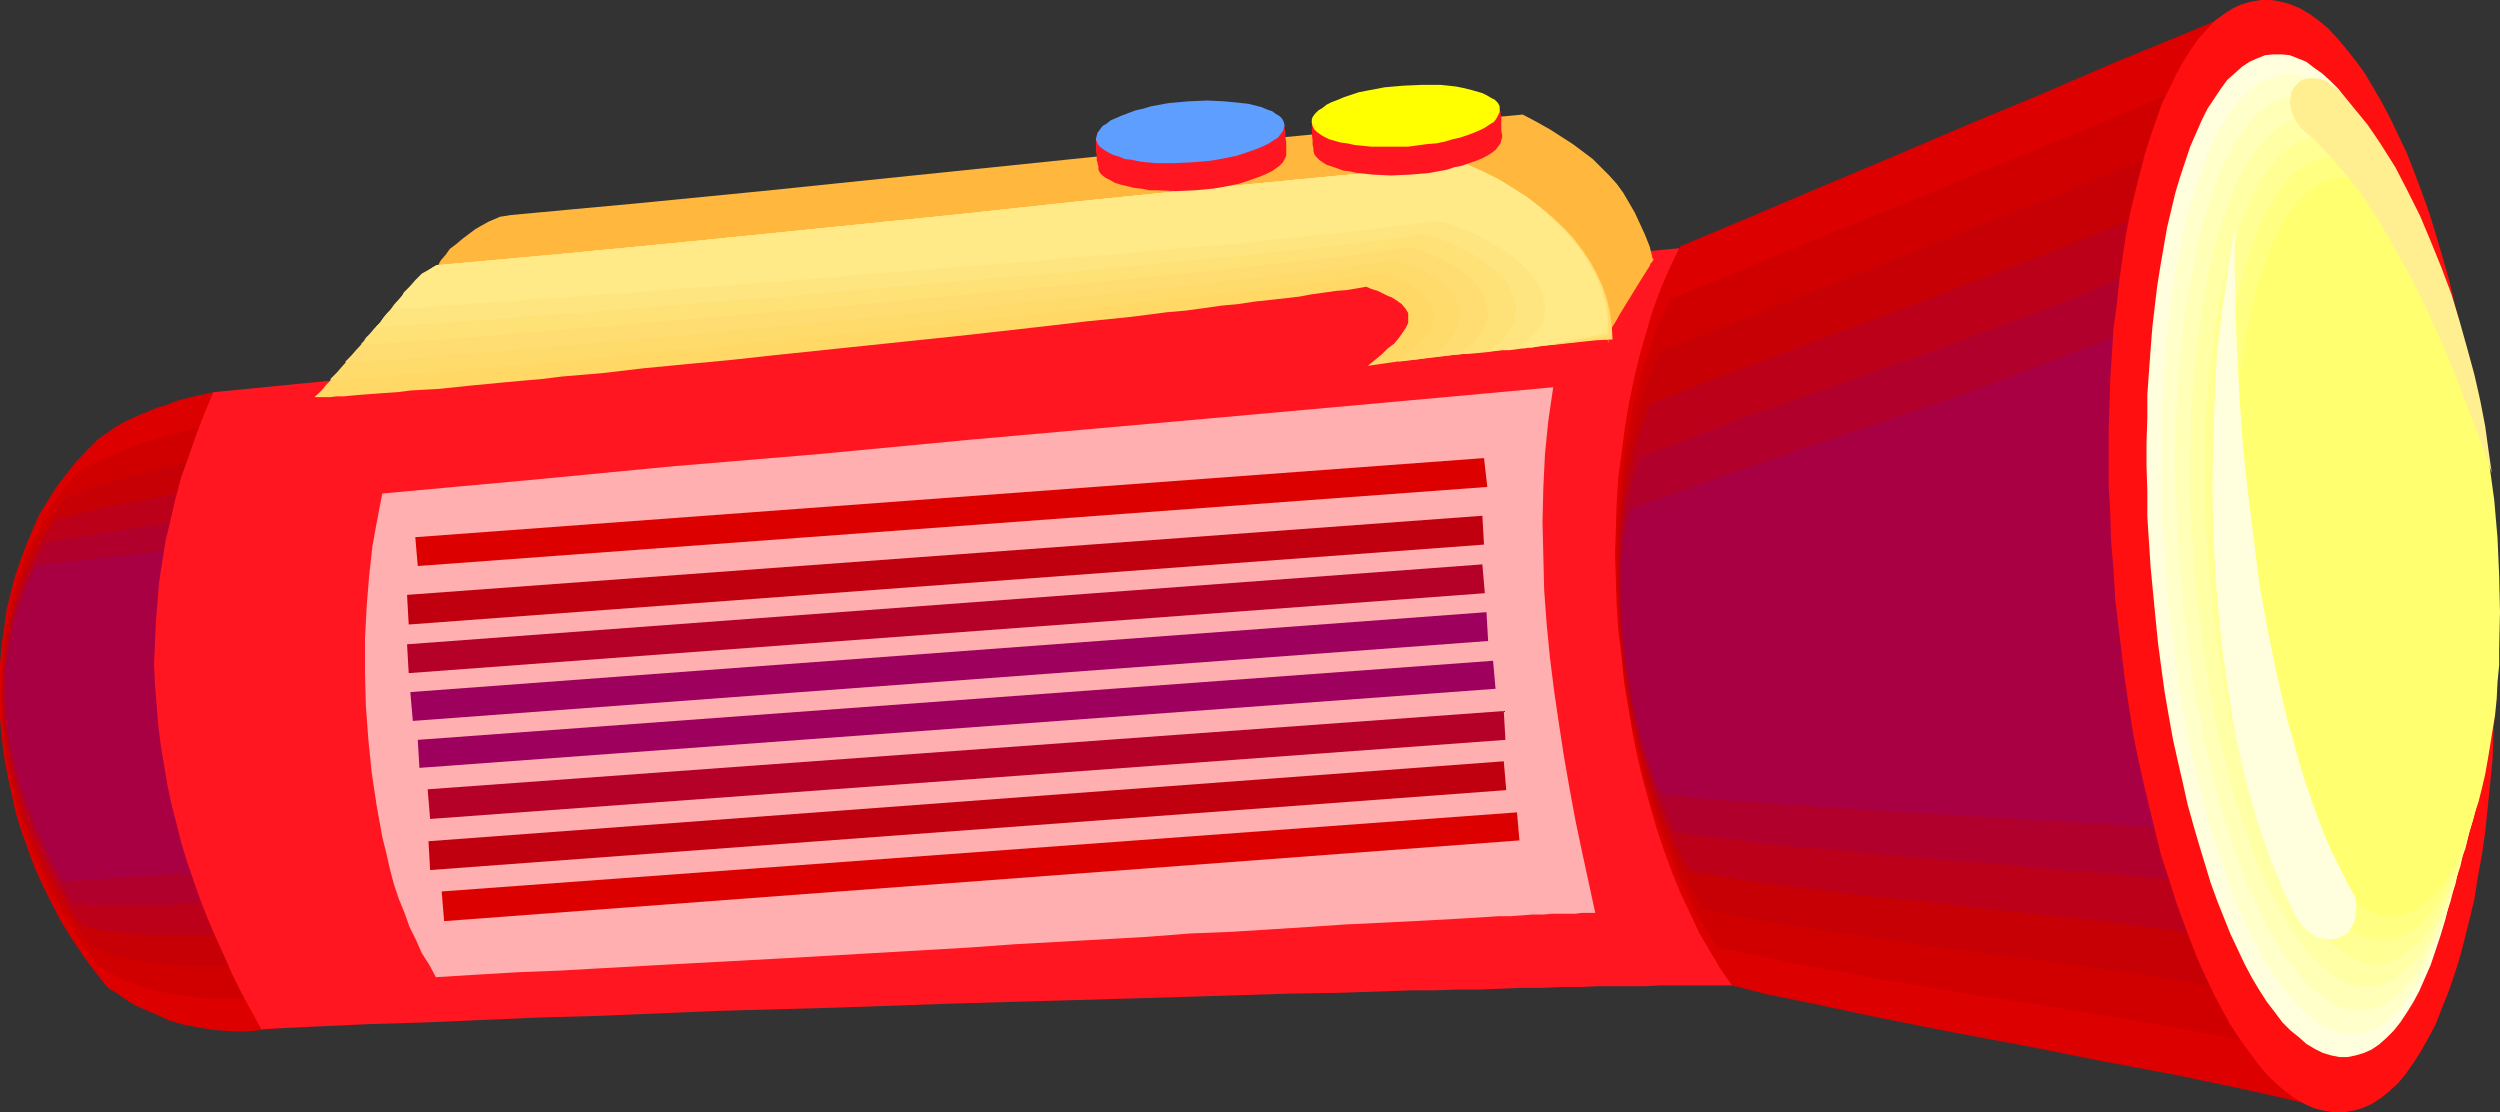 <?xml version="1.0" encoding="UTF-8" standalone="no"?>
<svg
   version="1.0"
   width="129.724mm"
   height="57.715mm"
   id="svg43"
   sodipodi:docname="Flashlight 14.wmf"
   xmlns:inkscape="http://www.inkscape.org/namespaces/inkscape"
   xmlns:sodipodi="http://sodipodi.sourceforge.net/DTD/sodipodi-0.dtd"
   xmlns="http://www.w3.org/2000/svg"
   xmlns:svg="http://www.w3.org/2000/svg">
  <rect width="100%" height="100%" fill="#333333" stroke="none"/>
  <sodipodi:namedview
     id="namedview43"
     pagecolor="#ffffff"
     bordercolor="#000000"
     borderopacity="0.25"
     inkscape:showpageshadow="2"
     inkscape:pageopacity="0.0"
     inkscape:pagecheckerboard="0"
     inkscape:deskcolor="#d1d1d1"
     inkscape:document-units="mm" />
  <defs
     id="defs1">
    <pattern
       id="WMFhbasepattern"
       patternUnits="userSpaceOnUse"
       width="6"
       height="6"
       x="0"
       y="0" />
  </defs>
  <path
     style="fill:#dd0000;fill-opacity:1;fill-rule:evenodd;stroke:none"
     d="m 16.806,88.547 1.131,-1.131 1.293,-1.293 1.616,-1.131 1.616,-1.131 1.939,-1.131 2.101,-0.969 4.202,-1.777 2.101,-0.646 2.101,-0.808 1.939,-0.485 1.939,-0.485 1.616,-0.323 1.454,-0.323 h 1.293 0.808 v 0.323 0.485 l 0.162,0.485 v 0.646 l 0.162,0.808 v 0.808 0.969 l 0.162,1.131 0.162,2.424 0.323,2.747 0.162,3.07 0.162,3.393 0.323,3.716 0.323,3.878 0.323,4.04 0.323,4.363 0.323,4.524 0.323,4.524 0.323,4.847 0.485,4.847 0.808,10.018 0.808,10.018 0.97,10.018 0.97,9.856 0.485,4.847 0.485,4.524 0.485,4.363 0.485,4.363 0.646,4.04 0.485,3.878 0.485,3.393 0.646,3.393 h -0.646 -0.97 l -1.131,0.162 -1.293,0.162 -1.778,0.162 -1.778,0.162 h -2.101 l -2.262,-0.162 -2.262,-0.162 -2.586,-0.485 -2.747,-0.485 -2.909,-0.808 -2.747,-1.293 -3.07,-1.293 -1.616,-0.808 -1.454,-0.969 -1.616,-1.131 -1.616,-0.969 -2.586,-3.232 -2.262,-3.07 -2.262,-3.393 -2.101,-3.393 -1.778,-3.393 -1.778,-3.555 -1.616,-3.555 -1.293,-3.555 -1.293,-3.555 -1.131,-3.716 -0.808,-3.716 -0.808,-3.716 -0.646,-3.555 L 0.323,144.616 0,140.899 v -3.716 -3.555 -3.555 l 0.323,-3.555 0.485,-3.393 0.485,-3.555 0.808,-3.232 0.808,-3.232 1.131,-3.232 1.131,-3.07 1.293,-3.07 1.293,-2.908 1.616,-2.585 1.616,-2.585 1.939,-2.585 1.778,-2.262 z"
     id="path1" />
  <path
     style="fill:#d10000;fill-opacity:1;fill-rule:evenodd;stroke:none"
     d="m 14.867,93.071 1.616,-1.131 1.939,-1.131 2.101,-0.969 2.424,-0.969 2.424,-0.969 2.424,-0.969 5.333,-1.616 2.586,-0.646 2.586,-0.646 2.262,-0.485 2.262,-0.485 1.939,-0.323 1.778,-0.323 1.454,-0.162 h 1.293 v 1.131 1.454 l 0.162,1.616 v 2.101 l 0.162,2.262 0.162,2.747 0.323,2.747 0.162,3.232 0.162,3.232 0.323,3.555 0.162,3.716 0.323,3.878 0.162,4.04 0.323,4.04 0.646,8.564 0.808,8.887 0.808,8.887 0.808,8.725 0.808,8.725 0.485,4.04 0.485,4.201 0.485,3.878 0.485,3.716 0.485,3.716 0.485,3.393 0.646,3.232 0.485,3.07 h -0.323 -0.485 -0.485 -0.646 l -1.616,0.323 -1.939,0.162 -2.262,0.162 -2.424,0.162 H 46.702 43.794 40.885 l -3.232,-0.323 -3.07,-0.485 -3.232,-0.485 -3.07,-0.808 -3.07,-1.131 -3.07,-1.454 -1.293,-0.808 -1.454,-0.808 -2.262,-2.908 -2.101,-3.07 -1.939,-3.07 -1.939,-3.07 -1.616,-3.07 -1.616,-3.393 -1.293,-3.07 -1.293,-3.393 -1.131,-3.232 -0.97,-3.393 -0.808,-3.393 -0.808,-3.232 -0.485,-3.393 -0.485,-3.232 -0.323,-3.393 -0.162,-3.232 v -3.232 l 0.162,-3.232 0.162,-3.232 0.323,-3.232 0.485,-3.07 0.646,-3.07 0.808,-2.908 0.808,-2.908 0.97,-2.908 1.131,-2.747 1.293,-2.585 1.293,-2.585 1.454,-2.585 1.616,-2.262 1.778,-2.262 z"
     id="path2" />
  <path
     style="fill:#c60005;fill-opacity:1;fill-rule:evenodd;stroke:none"
     d="m 12.928,97.595 2.262,-0.969 2.586,-0.969 2.747,-0.808 2.747,-0.969 6.141,-1.616 6.141,-1.454 3.07,-0.646 2.909,-0.485 2.747,-0.646 2.586,-0.323 2.424,-0.485 2.101,-0.162 1.778,-0.323 h 0.646 0.646 v 1.293 l 0.162,1.454 v 1.939 l 0.162,2.101 v 2.101 l 0.162,2.585 0.162,2.585 v 2.908 l 0.162,3.07 0.323,3.07 0.162,3.393 0.162,3.393 0.323,3.393 0.162,3.716 0.646,7.433 1.293,15.189 0.646,7.594 0.808,7.433 0.808,7.11 0.485,3.555 0.485,3.232 0.485,3.232 0.485,2.908 0.485,3.07 0.485,2.585 -0.323,0.162 H 62.701 61.893 l -0.808,0.162 -0.808,0.162 h -1.131 l -1.131,0.162 -1.293,0.162 -2.909,0.162 -3.07,0.323 -3.394,0.162 H 43.955 40.238 36.683 l -3.717,-0.323 -3.555,-0.323 -3.394,-0.646 -3.07,-0.646 -1.454,-0.485 -1.454,-0.646 -1.293,-0.485 -1.131,-0.646 -1.939,-2.747 -1.939,-2.747 -1.778,-2.908 -1.454,-2.747 -1.616,-2.908 -1.293,-2.908 -1.293,-2.908 -1.131,-3.07 -0.97,-2.908 -0.808,-3.07 -0.808,-2.908 -0.646,-2.908 -0.646,-3.07 -0.323,-2.908 -0.323,-3.07 -0.162,-2.908 -0.162,-2.908 0.162,-2.908 0.162,-2.908 0.323,-2.747 0.323,-2.747 0.485,-2.747 0.646,-2.747 0.646,-2.585 0.97,-2.585 0.97,-2.585 0.97,-2.424 1.131,-2.424 1.293,-2.424 1.454,-2.101 1.454,-2.262 z"
     id="path3" />
  <path
     style="fill:#bc0019;fill-opacity:1;fill-rule:evenodd;stroke:none"
     d="m 10.989,101.797 2.909,-0.646 3.07,-0.808 3.232,-0.808 3.394,-0.646 7.272,-1.454 7.11,-1.293 3.394,-0.485 3.394,-0.485 3.232,-0.646 2.909,-0.323 2.747,-0.323 2.424,-0.323 1.131,-0.162 0.808,-0.162 h 0.97 0.808 v 1.454 l -0.162,1.777 0.162,1.939 v 1.939 2.262 l 0.162,2.262 v 2.424 l 0.162,2.747 0.162,2.585 v 2.747 l 0.323,5.979 0.485,5.979 0.485,6.302 1.131,12.927 0.646,6.302 0.646,6.302 0.808,5.979 0.808,5.817 0.485,2.747 0.485,2.747 0.323,2.424 0.646,2.424 -0.485,0.162 -0.646,0.162 h -0.808 l -0.97,0.162 -1.131,0.162 h -1.293 l -1.454,0.162 -1.454,0.162 -1.778,0.162 -1.616,0.162 -3.878,0.162 -4.04,0.323 -4.04,0.162 -8.403,0.162 h -4.202 l -3.878,-0.162 -1.778,-0.162 -1.778,-0.162 -1.778,-0.162 -1.454,-0.162 -1.454,-0.323 -1.293,-0.323 -1.131,-0.323 -0.97,-0.485 -1.778,-2.585 -1.454,-2.424 -1.616,-2.747 -1.454,-2.424 -1.293,-2.747 -1.131,-2.585 -1.131,-2.585 -0.97,-2.747 -0.808,-2.585 -0.808,-2.585 -0.646,-2.747 -0.646,-2.585 -0.97,-5.332 -0.162,-2.585 -0.323,-2.585 v -2.424 -2.585 -2.585 l 0.323,-2.424 0.323,-2.585 0.323,-2.424 0.485,-2.424 0.646,-2.424 0.646,-2.424 0.808,-2.262 0.808,-2.262 1.131,-2.101 0.97,-2.262 1.131,-2.101 1.293,-2.101 z"
     id="path4" />
  <path
     style="fill:#b2002d;fill-opacity:1;fill-rule:evenodd;stroke:none"
     d="m 9.05,106.321 3.394,-0.646 3.717,-0.485 3.878,-0.646 4.04,-0.646 16.322,-2.262 3.878,-0.485 3.717,-0.485 3.717,-0.485 3.394,-0.485 2.909,-0.323 1.454,-0.162 1.293,-0.162 1.293,-0.162 0.97,-0.162 h 1.131 l 0.808,-0.162 v 1.777 l -0.162,1.939 v 8.402 l 0.162,4.524 0.162,4.847 0.323,4.847 0.162,5.171 0.485,5.171 0.808,10.503 0.646,5.171 0.646,5.171 0.646,4.847 0.808,4.847 0.808,4.524 0.97,4.363 -0.485,0.162 h -0.808 l -0.97,0.162 -1.131,0.162 -1.293,0.162 -1.454,0.162 -1.778,0.162 -1.778,0.162 -1.939,0.162 -1.939,0.162 -4.363,0.323 -4.686,0.323 -4.848,0.323 -4.848,0.162 -4.848,0.162 -4.525,0.162 h -2.101 -5.979 -1.778 -1.454 l -1.454,-0.162 -1.131,-0.162 h -0.97 l -0.808,-0.162 -2.747,-4.847 -2.424,-4.686 -2.101,-4.686 -1.778,-4.686 -1.616,-4.524 -1.131,-4.686 -0.808,-4.524 -0.485,-4.363 -0.162,-4.524 0.162,-4.363 0.485,-4.363 0.808,-4.201 1.131,-4.201 1.616,-4.201 1.778,-3.878 1.131,-2.101 z"
     id="path5" />
  <path
     style="fill:#a80042;fill-opacity:1;fill-rule:evenodd;stroke:none"
     d="m 7.11,110.845 4.202,-0.485 4.202,-0.485 4.363,-0.485 4.686,-0.485 9.05,-0.969 9.211,-0.969 4.363,-0.485 4.202,-0.323 4.04,-0.485 3.717,-0.323 3.394,-0.485 1.454,-0.162 1.454,-0.162 1.454,-0.162 1.293,-0.162 1.131,-0.162 0.97,-0.162 -0.323,8.241 -0.162,8.241 0.162,8.241 0.646,8.241 0.646,7.918 1.131,7.918 0.646,3.878 0.646,3.878 0.808,3.716 0.808,3.716 -0.485,0.162 -0.808,0.162 -1.131,0.162 -1.293,0.162 -1.616,0.162 -1.616,0.162 -1.939,0.162 -2.101,0.162 -2.262,0.162 -2.262,0.323 -5.01,0.323 -5.333,0.323 -5.494,0.485 -5.494,0.323 -5.333,0.323 -5.01,0.323 -2.424,0.162 -2.101,0.162 -2.101,0.162 -1.939,0.162 H 17.776 l -1.616,0.162 -1.454,0.162 h -0.97 -0.97 l -0.485,0.162 -2.262,-4.363 -1.939,-4.201 -1.778,-4.04 L 4.848,156.25 3.555,152.21 2.586,148.332 1.778,144.454 1.293,140.738 0.97,137.021 V 133.305 l 0.323,-3.716 0.646,-3.716 0.808,-3.716 1.131,-3.716 1.454,-3.878 z"
     id="path6" />
  <path
     style="fill:#ff1621;fill-opacity:1;fill-rule:evenodd;stroke:none"
     d="m 41.854,76.913 296.051,-29.085 6.302,145.585 -0.97,-0.162 h -2.586 -1.616 -5.818 -2.262 -5.333 l -2.747,0.162 h -3.07 -3.232 -3.232 l -3.555,0.162 h -3.555 l -3.878,0.162 h -3.878 l -4.04,0.162 -4.202,0.162 h -4.363 l -4.363,0.162 h -4.525 l -4.525,0.162 -9.696,0.323 -9.858,0.162 -10.342,0.323 -10.666,0.323 -10.827,0.323 -11.15,0.323 -11.312,0.323 -11.474,0.323 -23.27,0.808 -23.27,0.646 -23.27,0.969 -11.635,0.323 -11.312,0.485 -11.15,0.485 -10.827,0.323 -10.666,0.485 -10.504,0.485 -3.878,-7.11 -1.778,-3.555 -1.616,-3.716 -1.616,-3.555 -1.616,-3.716 -1.454,-3.716 -1.293,-3.716 -1.293,-3.716 -1.131,-3.716 -0.97,-3.878 -0.97,-3.716 -0.808,-3.878 -0.646,-3.878 -0.646,-3.878 -0.485,-3.878 -0.323,-4.04 -0.323,-3.878 -0.162,-4.04 0.162,-4.04 0.162,-3.878 0.323,-4.04 0.323,-4.04 0.646,-4.201 0.646,-4.04 0.97,-4.04 0.97,-4.201 1.131,-4.201 1.454,-4.04 1.454,-4.201 1.616,-4.201 z"
     id="path7" />
  <path
     style="fill:#ffafaf;fill-opacity:1;fill-rule:evenodd;stroke:none"
     d="m 74.982,96.788 14.059,-1.293 14.221,-1.293 28.603,-2.747 28.926,-2.424 28.926,-2.747 29.088,-2.585 28.926,-2.585 28.603,-2.585 14.221,-1.293 14.059,-1.293 -0.97,6.625 -0.646,6.463 -0.323,6.625 -0.162,6.786 0.162,6.625 0.162,6.625 0.485,6.625 0.646,6.625 0.808,6.463 0.97,6.625 0.97,6.302 1.131,6.463 1.131,6.14 1.293,6.14 1.293,5.979 1.293,5.979 h -2.586 l -1.293,0.162 h -1.454 -1.454 -1.616 l -1.778,0.162 h -2.101 l -2.101,0.162 -2.262,0.162 h -2.262 l -2.424,0.162 -2.586,0.162 -2.747,0.162 -2.909,0.162 -2.909,0.162 -3.07,0.162 -3.232,0.162 -3.232,0.162 -6.949,0.323 -7.11,0.485 -7.595,0.485 -7.757,0.485 -8.08,0.323 -8.242,0.646 -8.565,0.485 -8.565,0.485 -8.888,0.485 -8.888,0.646 -36.198,2.101 -17.938,0.969 -8.888,0.485 -8.726,0.485 -8.565,0.485 -8.242,0.323 -8.242,0.485 -7.918,0.485 -1.293,-2.424 -1.454,-2.262 -1.131,-2.585 -1.293,-2.585 -0.97,-2.747 -1.131,-2.747 -0.97,-2.908 -0.808,-3.07 -0.646,-2.908 -0.808,-3.232 -1.131,-6.302 -0.97,-6.463 -0.646,-6.463 -0.485,-6.625 -0.162,-6.625 v -6.463 l 0.323,-6.302 0.485,-5.979 0.323,-2.908 0.323,-2.908 0.485,-2.747 0.485,-2.585 0.485,-2.585 z"
     id="path8" />
  <path
     style="fill:#dd0000;fill-opacity:1;fill-rule:evenodd;stroke:none"
     d="m 329.502,48.313 13.898,-5.817 14.059,-5.979 14.221,-5.979 14.382,-6.14 14.382,-5.979 14.221,-6.14 14.221,-5.817 13.736,-5.817 1.778,27.146 1.616,27.146 6.302,107.937 1.616,27.146 1.778,27.307 -7.11,-1.777 -7.11,-1.616 -14.544,-3.07 -14.706,-2.747 -14.544,-2.908 -14.706,-2.747 -14.706,-2.908 -14.382,-3.07 -7.272,-1.454 -6.949,-1.777 -2.262,-3.232 -2.101,-3.555 -2.101,-3.555 -1.778,-3.878 -1.939,-4.04 -1.616,-4.04 -1.616,-4.363 -1.454,-4.363 -1.293,-4.524 -1.293,-4.686 -1.131,-4.686 -0.97,-4.847 -0.808,-4.847 -0.808,-4.847 -0.485,-5.009 -0.646,-5.009 -0.323,-5.009 -0.162,-5.009 -0.162,-5.171 0.162,-5.009 0.162,-5.009 0.323,-5.009 0.646,-4.847 0.646,-4.847 0.808,-4.847 0.97,-4.686 1.131,-4.686 1.293,-4.524 1.293,-4.363 1.616,-4.363 1.778,-4.04 z"
     id="path9" />
  <path
     style="fill:#d10000;fill-opacity:1;fill-rule:evenodd;stroke:none"
     d="m 327.563,58.654 27.149,-11.149 27.472,-11.149 27.472,-11.311 27.472,-11.472 0.485,6.786 0.323,6.625 0.485,6.625 0.485,6.302 0.646,12.442 0.808,11.957 0.808,11.634 0.808,11.634 1.293,22.46 1.454,22.46 0.808,11.472 0.808,11.795 0.808,11.957 0.323,6.14 0.485,6.14 0.323,6.463 0.485,6.463 0.485,6.625 0.485,6.625 -2.909,-0.646 -3.07,-0.646 -6.464,-1.293 -6.787,-1.293 -6.949,-1.293 -7.272,-1.293 -7.272,-1.131 -15.029,-2.424 -15.19,-2.424 -7.434,-1.293 -7.434,-1.293 -7.11,-1.293 -6.949,-1.293 -6.626,-1.454 -6.464,-1.293 -1.939,-3.07 -1.778,-3.07 -1.616,-3.232 -1.778,-3.393 -1.454,-3.716 -1.454,-3.555 -1.454,-3.878 -1.293,-3.878 -1.131,-4.04 -0.97,-4.04 -0.97,-4.201 -0.97,-4.201 -0.808,-4.363 -0.646,-4.363 -0.485,-4.363 -0.323,-4.363 -0.323,-4.363 -0.323,-4.524 v -4.363 -4.363 l 0.162,-4.363 0.323,-4.363 0.485,-4.363 0.485,-4.201 0.646,-4.04 0.808,-4.201 0.97,-4.04 0.97,-3.878 1.293,-3.716 1.293,-3.716 1.454,-3.555 z"
     id="path10" />
  <path
     style="fill:#c60005;fill-opacity:1;fill-rule:evenodd;stroke:none"
     d="m 325.624,68.834 13.413,-5.171 13.09,-5.171 13.09,-5.171 12.928,-5.171 13.09,-5.171 13.251,-5.171 13.413,-5.494 13.574,-5.655 0.323,6.786 0.485,6.463 0.485,6.14 0.323,5.817 0.485,5.817 0.323,5.494 0.485,5.332 0.323,5.171 0.323,5.009 0.485,4.847 0.646,9.372 0.646,9.21 0.808,8.887 0.646,9.049 0.646,9.21 0.808,9.372 0.323,4.847 0.323,5.009 0.485,5.171 0.323,5.332 0.485,5.494 0.323,5.655 0.485,5.979 0.323,6.14 0.485,6.302 0.485,6.786 -2.424,-0.485 -2.586,-0.646 -2.747,-0.485 -2.909,-0.485 -3.07,-0.485 -3.07,-0.646 -3.394,-0.485 -3.232,-0.485 -7.272,-0.969 -7.434,-1.131 -7.595,-0.969 -7.757,-0.969 -15.514,-2.101 -7.757,-1.131 -7.434,-1.131 -7.11,-1.131 -3.394,-0.485 -3.232,-0.485 -3.232,-0.646 -2.909,-0.485 -2.909,-0.646 -2.747,-0.646 -1.616,-2.585 -1.616,-2.747 -1.454,-2.908 -1.293,-3.07 -1.293,-3.07 -1.293,-3.232 -1.131,-3.393 -1.131,-3.393 -0.97,-3.555 -0.808,-3.555 -0.808,-3.555 -0.808,-3.716 -0.646,-3.716 -0.485,-3.716 -0.485,-3.716 -0.323,-3.878 -0.323,-3.716 -0.162,-3.878 -0.162,-3.716 0.162,-3.716 v -3.716 l 0.323,-3.716 0.323,-3.716 0.323,-3.555 0.485,-3.555 0.646,-3.393 0.808,-3.393 0.808,-3.393 0.97,-3.232 1.131,-3.07 1.131,-2.908 z"
     id="path11" />
  <path
     style="fill:#bc0019;fill-opacity:1;fill-rule:evenodd;stroke:none"
     d="m 323.684,79.175 6.464,-2.585 6.464,-2.424 12.766,-4.847 24.886,-9.21 12.605,-4.847 12.605,-4.847 6.464,-2.424 6.464,-2.747 6.626,-2.585 6.787,-2.908 0.323,3.393 0.162,3.232 0.162,3.232 0.323,3.07 0.323,5.817 0.485,5.494 0.323,5.171 0.485,4.847 0.323,4.686 0.323,4.201 0.323,4.201 0.323,3.878 0.323,3.878 0.485,3.555 0.646,6.948 1.293,13.573 0.646,6.948 0.323,3.716 0.323,3.716 0.323,3.878 0.323,4.201 0.485,4.201 0.323,4.686 0.323,4.847 0.323,5.171 0.485,5.494 0.485,5.817 0.162,3.07 0.162,3.07 0.162,3.232 0.323,3.393 -1.778,-0.323 -2.101,-0.323 -2.262,-0.485 -2.586,-0.323 -2.747,-0.485 -2.909,-0.323 -3.232,-0.485 -3.232,-0.323 -3.394,-0.485 -3.555,-0.323 -3.717,-0.485 -3.878,-0.323 -7.757,-0.969 -7.918,-0.808 -15.998,-1.777 -7.918,-0.808 -3.717,-0.485 -3.717,-0.485 -3.555,-0.323 -3.394,-0.485 -3.394,-0.485 -3.07,-0.485 -2.909,-0.485 -2.747,-0.485 -2.586,-0.323 -2.262,-0.485 -1.293,-2.262 -1.293,-2.424 -1.131,-2.585 -1.131,-2.585 -1.131,-2.747 -0.97,-2.747 -1.778,-5.817 -1.616,-5.979 -1.293,-6.14 -0.97,-6.302 -0.646,-6.302 -0.485,-6.302 v -6.302 l 0.162,-6.14 0.162,-3.07 0.323,-2.908 0.323,-2.908 0.646,-2.747 0.485,-2.747 0.646,-2.747 0.646,-2.585 0.808,-2.585 0.97,-2.424 z"
     id="path12" />
  <path
     style="fill:#b2002d;fill-opacity:1;fill-rule:evenodd;stroke:none"
     d="m 321.745,89.516 6.464,-2.424 6.302,-2.424 5.979,-2.262 6.141,-2.101 11.958,-4.201 5.818,-2.101 5.979,-2.101 11.797,-4.201 5.979,-2.262 6.141,-2.262 6.302,-2.424 6.464,-2.424 6.464,-2.747 6.787,-2.747 0.323,3.393 0.162,3.232 0.162,3.07 0.162,2.908 0.323,2.747 0.162,2.747 0.162,2.585 0.162,2.424 0.162,2.424 0.323,2.262 0.162,2.101 0.162,2.101 0.323,3.878 0.323,3.555 0.485,3.232 0.323,2.908 0.323,2.908 0.323,2.585 0.323,2.424 0.162,2.424 0.646,4.363 0.646,4.524 0.323,2.424 0.323,2.424 0.323,2.585 0.323,2.747 0.323,3.07 0.323,3.232 0.323,3.555 0.323,3.878 0.162,1.939 0.323,2.262 0.162,2.262 0.162,2.262 0.162,2.424 0.323,2.747 0.162,2.585 0.162,2.908 0.162,2.908 0.323,3.07 0.162,3.232 0.323,3.232 -1.293,-0.162 -1.616,-0.162 -1.939,-0.323 -2.101,-0.323 -2.424,-0.162 -2.747,-0.323 -3.07,-0.323 -3.07,-0.323 -3.394,-0.162 -3.555,-0.323 -3.717,-0.323 -3.717,-0.323 -8.08,-0.808 -8.08,-0.485 -16.483,-1.454 -7.918,-0.808 -3.878,-0.323 -3.717,-0.323 -3.555,-0.323 -3.394,-0.323 -3.232,-0.485 -2.909,-0.323 -2.747,-0.323 -2.586,-0.323 -2.101,-0.323 -1.939,-0.323 -1.939,-4.04 -1.778,-4.363 -1.616,-4.524 -1.454,-4.847 -1.131,-5.009 -0.97,-5.009 -0.808,-5.009 -0.646,-5.171 -0.323,-5.009 -0.162,-5.009 v -4.847 l 0.323,-4.686 0.646,-4.524 0.323,-2.101 0.485,-2.101 0.485,-1.939 0.485,-1.939 0.646,-1.939 z"
     id="path13" />
  <path
     style="fill:#a80042;fill-opacity:1;fill-rule:evenodd;stroke:none"
     d="m 319.806,99.858 6.302,-2.262 6.141,-2.262 5.818,-2.101 11.635,-3.878 5.494,-1.939 11.15,-3.716 11.312,-3.878 5.818,-1.939 5.818,-2.101 5.979,-2.262 6.302,-2.424 6.464,-2.424 6.787,-2.747 0.162,3.232 0.162,3.232 0.162,2.908 0.323,2.908 0.162,2.585 0.162,2.585 0.162,2.424 0.162,2.262 0.323,2.101 0.162,1.939 0.162,1.777 0.162,1.777 0.162,1.616 0.162,1.454 0.162,1.454 0.162,1.293 0.323,2.424 0.323,2.101 0.323,1.777 0.323,1.454 0.323,1.454 0.162,1.131 1.131,4.686 0.323,1.131 0.323,1.454 0.323,1.616 0.323,1.777 0.323,2.101 0.323,2.262 0.162,1.293 0.162,1.454 0.162,1.454 0.162,1.777 0.162,1.616 0.162,1.939 0.162,1.939 0.162,2.101 0.323,2.262 0.162,2.424 0.162,2.424 0.162,2.747 0.323,2.747 0.162,3.07 0.162,3.07 0.323,3.393 -0.323,-0.162 h -0.323 -0.485 -0.646 -0.646 l -0.808,-0.162 -1.778,-0.162 h -2.262 l -2.424,-0.323 -2.909,-0.162 -3.07,-0.162 -3.232,-0.162 -3.555,-0.162 -3.717,-0.162 -3.717,-0.323 -4.04,-0.323 -4.202,-0.162 -8.242,-0.485 -8.565,-0.485 -8.403,-0.646 -4.202,-0.162 -3.878,-0.323 -3.878,-0.162 -3.717,-0.323 -3.555,-0.323 -3.394,-0.162 -3.07,-0.323 -2.747,-0.162 -2.586,-0.323 -2.101,-0.162 -1.939,-0.162 -0.808,-0.162 h -0.646 l -1.454,-3.393 -1.131,-3.716 -1.293,-3.555 -0.97,-3.878 -0.808,-3.878 -0.646,-3.878 -0.646,-3.878 -0.485,-3.878 -0.323,-3.878 -0.162,-3.716 v -3.555 l 0.162,-3.393 0.162,-3.232 0.323,-2.908 0.646,-2.747 z"
     id="path14" />
  <path
     style="fill:#ff0f0f;fill-opacity:1;fill-rule:evenodd;stroke:none"
     d="m 443.43,0 h 1.939 l 1.939,0.323 1.778,0.485 1.939,0.808 1.939,1.131 1.778,1.293 1.939,1.616 1.778,1.939 1.778,2.101 1.778,2.262 1.778,2.424 1.616,2.747 1.778,3.07 1.616,3.07 1.616,3.393 1.616,3.393 1.454,3.716 1.454,3.878 1.454,4.04 1.293,4.201 1.293,4.363 1.293,4.524 1.131,4.686 1.131,4.686 0.97,4.847 0.97,5.171 0.97,5.009 0.808,5.332 0.646,5.332 0.646,5.332 0.646,5.494 0.485,5.655 0.323,5.655 0.323,5.494 v 5.494 l 0.162,5.332 v 5.332 l -0.162,5.171 -0.323,5.171 -0.162,5.009 -0.485,4.847 -0.485,4.686 -0.485,4.686 -0.646,4.524 -0.808,4.363 -0.646,4.201 -0.97,4.04 -0.97,3.878 -0.97,3.716 -1.131,3.555 -1.131,3.232 -1.293,3.232 -1.131,2.908 -1.454,2.747 -1.454,2.585 -1.454,2.262 -1.454,2.101 -1.616,1.939 -1.778,1.616 -1.616,1.293 -1.778,1.131 -1.778,0.808 -1.778,0.485 -1.939,0.323 h -1.939 l -1.939,-0.323 -1.939,-0.485 -1.778,-0.808 -1.939,-1.131 -1.778,-1.293 -1.939,-1.616 -1.778,-1.777 -1.778,-2.101 -1.778,-2.424 -1.778,-2.424 -1.778,-2.747 -1.616,-2.908 -1.616,-3.07 -1.616,-3.393 -1.616,-3.555 -1.454,-3.716 -1.454,-3.878 -1.454,-4.04 -1.293,-4.201 -1.454,-4.363 -1.131,-4.524 -1.131,-4.686 -1.131,-4.686 -1.131,-5.009 -0.97,-4.847 -0.808,-5.171 -0.808,-5.332 -0.646,-5.332 -0.646,-5.332 -0.646,-5.494 -0.323,-5.655 -0.485,-5.655 -0.162,-5.494 -0.323,-5.494 v -5.332 -5.332 l 0.162,-5.171 0.162,-5.171 0.323,-4.847 0.323,-5.009 0.646,-4.686 0.485,-4.686 0.646,-4.524 0.646,-4.363 0.808,-4.201 0.97,-4.04 0.97,-3.878 0.97,-3.716 1.131,-3.555 1.131,-3.232 1.131,-3.232 1.454,-2.908 1.293,-2.747 1.454,-2.585 1.454,-2.262 1.454,-2.101 1.616,-1.777 1.616,-1.777 1.778,-1.293 1.778,-1.131 1.778,-0.808 1.778,-0.485 z"
     id="path15" />
  <path
     style="fill:#ffffdd;fill-opacity:1;fill-rule:evenodd;stroke:none"
     d="m 445.854,10.664 h 1.616 l 1.616,0.162 1.616,0.646 1.616,0.646 1.454,1.131 1.616,1.131 1.616,1.454 1.616,1.616 1.454,1.939 1.454,2.101 1.616,2.262 1.454,2.424 1.454,2.585 1.293,2.908 1.454,3.07 1.293,3.07 1.293,3.393 1.293,3.555 1.131,3.555 1.131,3.878 1.131,3.878 1.131,4.04 0.97,4.201 0.97,4.363 0.97,4.363 0.808,4.524 0.646,4.686 0.808,4.686 0.646,4.847 0.485,4.847 0.485,5.009 0.485,5.009 0.323,5.009 0.162,5.009 0.323,5.009 v 4.847 4.686 4.686 l -0.323,4.524 -0.162,4.686 -0.323,4.363 -0.323,4.201 -0.485,4.201 -0.485,4.04 -0.646,3.878 -0.646,3.878 -0.646,3.716 -0.808,3.393 -0.808,3.393 -0.97,3.232 -0.97,2.908 -0.97,2.908 -1.131,2.585 -1.131,2.585 -1.131,2.101 -1.293,2.101 -1.293,1.939 -1.293,1.616 -1.454,1.454 -1.454,1.293 -1.454,0.969 -1.454,0.646 -1.616,0.485 -1.616,0.323 h -1.616 l -1.616,-0.323 -1.616,-0.485 -1.616,-0.808 -1.616,-0.969 -1.454,-1.293 -1.616,-1.293 -1.616,-1.616 -1.454,-1.939 -1.616,-2.101 -1.454,-2.262 -1.454,-2.424 -1.454,-2.747 -1.293,-2.747 -1.454,-3.07 -1.293,-3.232 -1.293,-3.232 -1.293,-3.555 -1.131,-3.716 -1.131,-3.716 -1.131,-3.878 -1.131,-4.04 -0.97,-4.363 -0.97,-4.201 -0.97,-4.363 -0.808,-4.524 -0.808,-4.686 -0.646,-4.686 -0.646,-4.847 -0.485,-4.847 -0.485,-5.009 -0.485,-5.009 -0.323,-5.009 -0.323,-5.009 v -5.009 l -0.162,-4.847 v -4.686 l 0.162,-4.686 v -4.686 l 0.323,-4.524 0.323,-4.363 0.323,-4.201 0.485,-4.201 0.485,-4.04 0.646,-4.04 0.646,-3.716 0.646,-3.716 0.808,-3.393 0.808,-3.393 0.97,-3.232 0.97,-2.908 0.97,-2.908 1.131,-2.585 1.131,-2.585 1.131,-2.262 1.293,-1.939 1.293,-1.939 1.293,-1.777 1.454,-1.293 1.454,-1.293 1.454,-0.969 1.454,-0.646 1.616,-0.646 z"
     id="path16" />
  <path
     style="fill:#ffffc9;fill-opacity:1;fill-rule:evenodd;stroke:none"
     d="m 447.955,14.542 h 1.616 l 1.454,0.323 1.616,0.485 1.616,0.646 1.454,0.969 1.616,1.293 1.454,1.293 1.454,1.616 1.616,1.777 1.454,1.939 1.454,2.262 1.293,2.424 1.454,2.424 1.293,2.747 1.293,2.908 1.454,3.07 1.131,3.232 1.293,3.232 1.131,3.555 1.131,3.555 1.131,3.716 0.97,3.878 0.97,4.04 0.97,4.201 0.808,4.201 0.808,4.363 0.646,4.363 0.808,4.524 0.646,4.686 0.485,4.686 0.485,4.686 0.323,4.847 0.323,4.847 0.323,4.686 0.162,4.686 v 4.686 4.524 4.524 l -0.162,4.363 -0.323,4.363 -0.323,4.201 -0.323,4.04 -0.485,4.04 -0.485,3.878 -0.485,3.716 -0.646,3.716 -0.808,3.393 -0.646,3.393 -0.808,3.232 -0.97,2.908 -0.97,2.908 -0.97,2.747 -0.97,2.585 -1.131,2.424 -1.131,2.101 -1.293,1.939 -1.131,1.777 -1.454,1.616 -1.293,1.454 -1.293,1.131 -1.454,0.969 -1.454,0.646 -1.454,0.485 -1.616,0.162 h -1.616 l -1.454,-0.162 -1.616,-0.485 -1.616,-0.646 -1.616,-0.969 -1.454,-1.131 -1.454,-1.454 -1.616,-1.616 -1.454,-1.777 -1.454,-1.939 -1.454,-2.262 -1.454,-2.262 -1.293,-2.585 -1.454,-2.747 -1.293,-2.908 -1.293,-2.908 -1.293,-3.232 -1.131,-3.393 -1.131,-3.555 -1.131,-3.555 -1.131,-3.716 -0.97,-3.878 -0.97,-4.04 -0.97,-4.04 -1.616,-8.564 -0.808,-4.524 -0.646,-4.524 -0.485,-4.524 -0.646,-4.686 -0.485,-4.686 -0.323,-4.847 -0.323,-4.847 -0.323,-4.847 -0.162,-4.686 V 91.94 87.416 82.891 l 0.162,-4.363 0.323,-4.363 0.162,-4.201 0.485,-4.04 0.485,-4.04 0.485,-3.878 0.485,-3.716 0.646,-3.555 0.808,-3.555 0.646,-3.393 0.808,-3.232 0.97,-2.908 0.97,-2.908 0.97,-2.747 0.97,-2.585 1.131,-2.262 1.131,-2.262 1.293,-1.939 1.131,-1.777 1.293,-1.616 1.454,-1.454 1.293,-1.131 1.454,-0.969 1.454,-0.646 1.616,-0.485 z"
     id="path17" />
  <path
     style="fill:#ffffb7;fill-opacity:1;fill-rule:evenodd;stroke:none"
     d="m 450.217,18.743 h 1.454 l 1.616,0.162 1.454,0.485 1.454,0.646 1.454,0.969 1.454,0.969 1.616,1.454 1.454,1.454 1.454,1.777 1.293,1.777 1.454,2.101 1.293,2.262 1.454,2.424 1.293,2.585 1.131,2.747 1.293,2.908 1.293,3.07 1.131,3.232 1.131,3.393 0.97,3.393 1.131,3.555 0.97,3.716 0.97,3.878 0.97,3.878 0.646,4.04 0.808,4.04 0.808,4.363 0.646,4.201 0.485,4.524 0.485,4.363 0.485,4.524 0.485,4.686 0.323,4.524 0.162,4.524 0.162,4.524 v 4.524 4.201 4.363 l -0.162,4.201 -0.162,4.04 -0.323,4.04 -0.485,3.878 -0.323,3.878 -0.485,3.716 -0.646,3.555 -0.646,3.393 -0.646,3.393 -0.808,3.232 -0.646,3.07 -0.97,2.747 -0.808,2.747 -0.97,2.747 -1.131,2.424 -0.97,2.101 -1.131,2.101 -1.293,1.939 -1.131,1.777 -1.293,1.454 -1.293,1.293 -1.293,1.131 -1.454,0.969 -1.454,0.646 -1.454,0.485 -1.454,0.162 h -1.454 l -1.616,-0.162 -1.454,-0.485 -1.454,-0.646 -1.454,-0.969 -1.616,-1.131 -1.454,-1.293 -1.454,-1.454 -1.454,-1.777 -1.454,-1.939 -1.293,-2.101 -1.454,-2.101 -1.293,-2.424 -1.293,-2.747 -1.293,-2.747 -1.293,-2.747 -1.131,-3.07 -1.131,-3.232 -1.131,-3.393 -1.131,-3.393 -0.97,-3.555 -0.97,-3.716 -0.97,-3.878 -0.97,-3.878 -0.646,-4.04 -0.97,-4.04 -0.646,-4.363 -0.646,-4.201 -0.485,-4.363 -0.646,-4.524 -0.323,-4.524 -0.485,-4.524 -0.323,-4.686 -0.323,-9.049 -0.162,-4.363 V 88.224 l 0.162,-4.363 0.162,-4.201 0.162,-4.04 0.323,-4.04 0.485,-3.878 0.323,-3.878 0.485,-3.716 0.646,-3.555 0.646,-3.393 0.646,-3.393 0.646,-3.232 0.808,-3.07 0.97,-2.908 0.808,-2.747 0.97,-2.585 0.97,-2.424 1.131,-2.262 1.131,-2.101 1.131,-1.777 1.293,-1.777 1.131,-1.454 1.454,-1.454 1.293,-0.969 1.293,-0.969 1.454,-0.646 1.454,-0.485 z"
     id="path18" />
  <path
     style="fill:#ffffa5;fill-opacity:1;fill-rule:evenodd;stroke:none"
     d="m 452.318,22.783 h 1.454 l 1.616,0.162 1.293,0.485 1.454,0.646 1.454,0.808 1.454,1.131 1.454,1.293 1.454,1.293 1.293,1.616 1.454,1.939 1.293,1.939 1.293,2.101 1.293,2.262 1.293,2.424 1.293,2.747 1.131,2.747 1.131,2.908 1.131,2.908 1.131,3.232 0.97,3.393 0.97,3.393 0.97,3.393 0.97,3.716 0.808,3.716 0.808,3.878 0.808,3.878 0.646,4.04 0.646,4.201 0.485,4.04 0.485,4.363 0.485,4.201 0.323,4.524 0.323,4.363 0.162,4.201 0.162,4.363 v 4.201 4.04 4.201 l -0.323,7.918 -0.646,7.433 -0.485,3.716 -0.485,3.555 -0.485,3.393 -0.646,3.232 -0.646,3.232 -0.808,2.908 -0.646,2.908 -0.97,2.908 -0.808,2.585 -0.97,2.424 -0.97,2.262 -1.131,2.262 -0.97,1.939 -1.131,1.777 -1.293,1.616 -1.131,1.454 -1.293,1.293 -1.293,0.969 -1.293,0.969 -1.454,0.646 -1.454,0.323 -1.454,0.162 h -1.454 l -1.454,-0.162 -1.454,-0.323 -1.454,-0.808 -1.454,-0.808 -1.293,-0.969 -1.454,-1.293 -1.454,-1.454 -1.454,-1.616 -1.293,-1.777 -1.293,-1.939 -1.293,-2.262 -1.293,-2.262 -1.293,-2.424 -1.293,-2.585 -1.131,-2.747 -1.131,-2.908 -1.131,-3.07 -1.131,-3.07 -1.131,-3.393 -0.97,-3.393 -0.808,-3.555 -0.97,-3.555 -0.97,-3.878 -0.646,-3.716 -0.808,-3.878 -0.646,-4.04 -0.646,-4.201 -0.485,-4.201 -0.646,-4.201 -0.808,-8.725 -0.162,-4.363 -0.323,-4.363 -0.162,-4.201 v -4.201 -4.201 l 0.162,-4.04 v -4.04 l 0.323,-3.878 0.323,-3.878 0.323,-3.716 0.485,-3.555 0.485,-3.555 0.485,-3.393 0.646,-3.232 0.646,-3.232 0.646,-3.07 0.808,-2.908 0.808,-2.747 0.97,-2.585 0.97,-2.585 0.97,-2.262 0.97,-2.101 1.131,-1.939 1.131,-1.939 1.131,-1.454 1.293,-1.454 1.293,-1.293 1.293,-1.131 1.293,-0.808 1.454,-0.646 1.293,-0.485 z"
     id="path19" />
  <path
     style="fill:#ffff93;fill-opacity:1;fill-rule:evenodd;stroke:none"
     d="m 454.58,26.823 h 1.454 l 1.293,0.162 1.454,0.485 1.454,0.646 1.293,0.808 1.454,0.969 1.293,1.131 1.454,1.454 1.293,1.454 1.293,1.777 1.293,1.939 1.293,1.939 1.293,2.262 1.131,2.262 1.293,2.424 1.131,2.585 0.97,2.747 1.131,2.908 0.97,3.07 1.131,3.07 0.97,3.232 0.97,3.393 0.808,3.555 0.808,3.393 0.808,3.716 1.293,7.433 0.646,4.04 0.97,7.918 0.808,8.241 0.485,8.241 0.162,4.201 v 3.878 4.04 l -0.323,7.594 -0.162,3.716 -0.323,3.555 -0.323,3.555 -0.485,3.555 -0.485,3.232 -0.485,3.232 -0.485,3.232 -0.646,2.908 -0.808,2.908 -0.646,2.747 -0.97,2.585 -0.808,2.585 -0.97,2.262 -0.97,2.262 -0.97,1.939 -0.97,1.939 -1.131,1.777 -1.131,1.454 -1.131,1.454 -1.293,1.131 -1.293,0.969 -1.293,0.808 -1.293,0.646 -1.293,0.485 -1.454,0.162 h -1.454 l -1.293,-0.162 -1.454,-0.485 -1.454,-0.646 -1.293,-0.808 -1.454,-0.969 -1.293,-1.131 -1.454,-1.454 -1.293,-1.454 -1.293,-1.777 -1.293,-1.777 -1.293,-2.101 -1.293,-2.101 -1.131,-2.424 -1.293,-2.424 -1.131,-2.585 -1.131,-2.747 -1.131,-2.908 -0.97,-3.07 -0.97,-3.07 -0.97,-3.232 -0.97,-3.393 -0.808,-3.393 -0.808,-3.555 -0.808,-3.555 -0.646,-3.878 -0.646,-3.716 -0.646,-3.878 -0.97,-7.918 -0.808,-8.241 -0.485,-8.402 -0.162,-4.04 V 93.556 89.678 85.8 l 0.162,-3.716 0.323,-3.716 0.162,-3.716 0.485,-3.555 0.323,-3.393 0.485,-3.393 0.485,-3.232 0.646,-3.07 0.646,-3.07 0.646,-2.908 0.808,-2.747 0.808,-2.585 0.808,-2.424 0.97,-2.424 0.97,-2.262 0.97,-1.939 0.97,-1.939 1.293,-1.777 1.131,-1.454 1.131,-1.454 1.131,-1.131 1.293,-0.969 1.293,-0.808 1.293,-0.646 1.454,-0.485 z"
     id="path20" />
  <path
     style="fill:#ffff82;fill-opacity:1;fill-rule:evenodd;stroke:none"
     d="m 456.681,30.862 h 1.454 l 1.293,0.162 1.454,0.485 1.293,0.485 1.293,0.808 1.454,0.969 1.293,1.131 1.293,1.293 1.293,1.454 1.293,1.616 1.131,1.777 1.293,1.939 1.131,1.939 1.293,2.262 0.97,2.262 1.131,2.585 1.131,2.585 0.97,2.747 1.131,2.747 0.97,3.07 0.808,3.07 0.97,3.07 0.808,3.232 0.808,3.393 0.646,3.555 0.646,3.393 0.646,3.716 0.646,3.716 0.97,7.594 0.808,7.756 0.323,7.756 0.162,7.594 -0.162,7.433 v 3.555 l -0.323,3.555 -0.323,3.393 -0.323,3.393 -0.323,3.232 -0.485,3.232 -0.485,3.07 -0.646,2.908 -0.646,2.908 -0.646,2.747 -0.808,2.585 -0.646,2.424 -0.808,2.424 -0.97,2.262 -0.97,2.101 -0.97,1.939 -0.97,1.777 -1.131,1.616 -1.131,1.454 -1.131,1.293 -1.131,1.131 -1.131,0.969 -1.293,0.646 -1.293,0.646 -1.293,0.485 -1.454,0.162 h -1.293 l -1.454,-0.162 -1.293,-0.485 -1.293,-0.485 -1.454,-0.808 -1.293,-0.969 -1.293,-1.131 -1.293,-1.293 -1.293,-1.454 -1.293,-1.616 -1.131,-1.777 -1.293,-1.939 -1.293,-1.939 -1.131,-2.262 -1.131,-2.424 -1.131,-2.424 -0.97,-2.585 -1.131,-2.747 -0.97,-2.747 -0.97,-3.07 -0.97,-3.07 -0.808,-3.07 -0.808,-3.393 -0.808,-3.232 -0.646,-3.555 -0.808,-3.555 -0.646,-3.555 -0.485,-3.716 -0.97,-7.594 -0.808,-7.756 -0.323,-7.918 -0.323,-7.594 0.162,-3.716 v -3.716 l 0.162,-3.555 0.323,-3.393 0.162,-3.555 0.485,-3.393 0.323,-3.232 0.485,-3.07 0.485,-3.07 0.485,-3.07 0.646,-2.747 0.808,-2.747 0.646,-2.585 0.808,-2.585 0.808,-2.262 0.808,-2.262 0.97,-2.101 0.97,-1.939 1.131,-1.777 0.97,-1.616 1.131,-1.454 1.131,-1.293 1.131,-1.131 1.293,-0.969 1.293,-0.646 1.293,-0.646 1.293,-0.485 z"
     id="path21" />
  <path
     style="fill:#ffff70;fill-opacity:1;fill-rule:evenodd;stroke:none"
     d="m 458.782,34.902 h 1.454 l 1.293,0.162 1.293,0.323 1.293,0.646 1.293,0.646 1.293,0.969 1.131,0.969 1.293,1.293 1.293,1.293 1.293,1.616 1.131,1.616 1.131,1.777 1.293,1.939 0.97,2.101 1.131,2.262 1.131,2.424 0.97,2.424 0.97,2.424 0.97,2.747 0.97,2.747 0.97,2.908 0.808,3.07 0.808,3.07 0.646,3.07 0.808,3.393 0.646,3.232 1.131,6.948 0.97,7.11 0.646,7.433 0.323,7.433 0.162,7.11 -0.162,7.11 v 3.232 l -0.323,3.393 -0.162,3.232 -0.323,3.232 -0.485,2.908 -0.485,3.07 -0.485,2.908 -0.485,2.747 -0.646,2.747 -0.646,2.585 -0.808,2.424 -0.646,2.262 -0.808,2.262 -0.97,2.101 -0.808,1.939 -0.97,1.777 -0.97,1.777 -0.97,1.454 -1.131,1.454 -1.131,1.131 -0.97,1.131 -1.293,0.969 -1.293,0.646 -1.131,0.646 -1.293,0.323 -1.293,0.162 h -1.293 l -1.293,-0.162 -1.293,-0.323 -1.293,-0.646 -1.454,-0.646 -1.131,-0.808 -1.293,-1.131 -1.293,-1.293 -1.293,-1.293 -1.131,-1.454 -1.293,-1.777 -1.131,-1.777 -1.131,-1.939 -1.131,-2.101 -1.131,-2.262 -1.131,-2.262 -0.97,-2.424 -0.97,-2.585 -0.97,-2.747 -0.97,-2.747 -0.808,-2.908 -0.808,-2.908 -0.97,-3.07 -0.646,-3.232 -0.646,-3.232 -0.808,-3.232 -1.131,-6.948 -0.808,-7.11 -0.808,-7.433 -0.323,-7.433 -0.162,-7.11 0.162,-6.948 0.162,-3.393 0.162,-3.393 0.323,-3.232 0.323,-3.232 0.323,-3.07 0.485,-2.908 0.485,-2.908 0.646,-2.747 0.485,-2.747 0.808,-2.585 0.646,-2.585 0.808,-2.262 0.808,-2.262 0.808,-2.101 0.808,-1.939 0.97,-1.777 0.97,-1.777 0.97,-1.616 1.131,-1.293 1.131,-1.293 1.131,-0.969 1.131,-0.969 1.293,-0.646 1.293,-0.646 1.131,-0.323 z"
     id="path22" />
  <path
     style="fill:#ffffdd;fill-opacity:1;fill-rule:evenodd;stroke:none"
     d="m 438.42,44.92 -0.808,3.716 -0.646,3.878 -0.485,3.878 -0.646,4.04 -0.485,4.201 -0.485,4.201 -0.323,4.201 -0.162,4.363 -0.323,8.887 -0.162,9.21 0.162,9.049 0.485,9.21 0.808,9.049 0.485,4.524 0.646,4.524 0.646,4.363 0.646,4.363 0.808,4.363 0.97,4.201 0.97,4.201 1.131,3.878 1.131,4.04 1.293,3.716 1.293,3.716 1.454,3.555 1.454,3.393 1.616,3.232 0.646,1.293 0.808,1.131 0.97,0.969 0.97,0.808 1.131,0.646 1.131,0.323 1.131,0.162 h 1.131 l 0.97,-0.323 0.97,-0.485 0.808,-0.646 0.646,-0.969 0.646,-1.131 0.162,-1.454 0.162,-1.616 -0.162,-0.808 -0.162,-0.97 -1.616,-2.908 -1.454,-2.908 -1.616,-3.232 -1.454,-3.393 -1.293,-3.393 -1.293,-3.716 -1.293,-3.716 -1.131,-3.878 -1.131,-4.04 -1.131,-4.04 -0.97,-4.201 -0.97,-4.201 -1.778,-8.725 -1.616,-8.887 -1.131,-9.049 -1.131,-9.049 -0.97,-9.049 -0.646,-9.049 -0.485,-8.887 -0.323,-8.402 v -4.201 l -0.162,-4.04 v -4.04 z"
     id="path23" />
  <path
     style="fill:#ffef91;fill-opacity:1;fill-rule:evenodd;stroke:none"
     d="m 488.678,92.748 -0.646,-4.524 -0.646,-4.686 -0.97,-5.009 -1.131,-5.009 -1.454,-5.332 -1.454,-5.171 -1.616,-5.332 -1.939,-5.171 -2.101,-5.171 -2.101,-5.009 -2.424,-4.847 -2.424,-4.686 -2.747,-4.363 -1.293,-1.939 -1.454,-2.101 -1.454,-1.777 -1.454,-1.777 -1.454,-1.777 -1.454,-1.616 -1.293,-0.808 -0.97,-0.808 -1.131,-0.323 -1.131,-0.162 h -0.97 l -0.97,0.162 -0.808,0.323 -0.646,0.646 -0.646,0.646 -0.485,0.808 -0.162,0.969 -0.162,1.131 0.162,1.131 0.323,1.131 0.646,1.293 0.808,1.293 1.616,1.454 1.454,1.293 3.07,3.232 3.07,3.555 2.909,3.716 2.747,4.201 2.586,4.363 2.586,4.524 2.424,4.524 2.424,4.847 2.101,4.686 2.101,4.847 1.939,4.686 1.778,4.847 1.778,4.524 1.616,4.363 z"
     id="path24" />
  <path
     style="fill:#ffb73d;fill-opacity:1;fill-rule:evenodd;stroke:none"
     d="m 85.325,55.261 v -0.969 l 0.162,-1.131 0.323,-0.969 0.646,-1.131 0.97,-1.131 0.808,-1.131 1.293,-0.969 1.131,-0.969 2.586,-1.939 1.131,-0.646 1.454,-0.808 1.131,-0.485 1.131,-0.485 1.131,-0.162 0.97,-0.162 12.12,-1.131 12.282,-1.131 24.725,-2.424 25.048,-2.585 25.048,-2.585 25.048,-2.585 24.886,-2.585 24.886,-2.424 12.282,-1.131 12.12,-1.131 2.747,1.454 2.586,1.454 2.262,1.454 2.262,1.454 1.939,1.454 1.939,1.454 1.616,1.616 1.616,1.616 1.454,1.616 1.293,1.777 1.131,1.939 1.131,1.939 0.97,2.101 0.97,2.101 0.97,2.424 0.646,2.585 0.162,-0.162 v 0.162 l -0.162,0.162 -0.162,0.323 -0.323,0.323 -0.162,0.485 -0.323,0.485 -0.808,1.293 -0.808,1.293 -3.878,6.302 -0.808,1.454 -0.808,1.293 -0.485,1.131 -0.162,0.485 v 0.485 l -0.162,0.323 0.162,0.162 v 0.162 l 0.162,0.162 -0.162,-0.485 -0.485,-0.323 -0.808,-0.485 -0.97,-0.485 -1.131,-0.485 -1.454,-0.485 -1.454,-0.646 -1.778,-0.485 -1.939,-0.646 -1.778,-0.646 -4.363,-1.293 -4.525,-1.293 -4.686,-1.454 -4.686,-1.293 -4.363,-1.454 -4.363,-1.293 -1.939,-0.485 -1.939,-0.646 -1.616,-0.646 -1.616,-0.485 -1.293,-0.646 -1.293,-0.485 -0.97,-0.485 -0.646,-0.323 -0.485,-0.485 -0.323,-0.323 h -0.808 l -0.97,0.162 h -1.131 l -1.454,0.162 -1.454,0.162 h -1.778 l -1.939,0.162 -2.262,0.162 h -2.262 l -2.424,0.162 -2.586,0.162 -2.586,0.162 -2.909,0.162 h -3.07 l -3.07,0.323 h -3.232 l -3.394,0.162 -3.232,0.162 -7.11,0.323 -7.434,0.323 -7.757,0.323 -7.757,0.323 -8.08,0.323 -16.16,0.646 -8.08,0.323 -7.918,0.162 -7.757,0.323 -7.595,0.323 -7.272,0.162 -6.949,0.323 h -3.394 l -3.07,0.162 h -3.232 l -2.909,0.162 h -2.909 -2.909 l -2.424,0.162 h -2.586 -2.262 l -2.101,0.162 h -9.05 l -0.808,-0.162 h -0.646 l -0.323,-0.162 z"
     id="path25" />
  <path
     style="fill:#ffd866;fill-opacity:1;fill-rule:evenodd;stroke:none"
     d="m 61.731,77.721 0.323,-0.162 0.323,-0.323 0.323,-0.323 0.646,-0.646 0.485,-0.646 0.646,-0.646 1.454,-1.616 1.616,-1.777 1.778,-2.101 3.878,-4.363 3.878,-4.363 1.778,-2.101 1.778,-1.939 1.616,-1.616 0.808,-0.808 0.646,-0.646 0.646,-0.485 0.485,-0.485 0.485,-0.485 0.323,-0.162 12.443,-1.131 12.443,-1.131 25.048,-2.424 25.533,-2.585 25.533,-2.585 25.533,-2.747 25.371,-2.585 25.21,-2.424 12.443,-1.131 12.282,-1.131 3.232,1.454 3.232,1.616 2.909,1.777 2.747,1.777 2.586,1.939 2.262,1.939 2.262,2.101 1.939,2.101 1.778,2.262 1.454,2.262 1.293,2.424 1.131,2.424 0.808,2.424 0.646,2.585 0.323,2.585 0.162,2.747 -3.232,0.162 -3.07,0.323 -5.979,0.646 -5.656,0.485 -11.312,1.131 -5.979,0.646 -2.909,0.485 -3.232,0.323 -3.232,0.485 -3.394,0.485 2.747,-2.262 1.131,-1.131 1.293,-0.969 0.808,-0.969 0.808,-1.131 0.646,-0.969 0.485,-0.969 V 62.371 61.401 l -0.485,-0.808 -0.808,-0.969 -1.131,-0.808 -0.808,-0.485 -0.808,-0.323 -0.97,-0.485 -0.97,-0.485 -1.131,-0.323 -1.131,-0.485 -1.778,0.323 -1.939,0.323 -2.101,0.162 -2.262,0.323 -2.424,0.323 -2.586,0.485 -2.747,0.323 -2.909,0.323 -3.07,0.323 -3.232,0.485 -3.394,0.323 -3.394,0.485 -3.555,0.485 -3.717,0.323 -3.717,0.485 -3.878,0.485 -8.08,0.808 -8.242,0.969 -8.565,0.969 -8.726,0.969 -35.552,3.716 -8.888,0.969 -8.565,0.808 -8.403,0.808 -8.242,0.969 -7.757,0.646 -3.878,0.485 -3.717,0.323 -3.555,0.323 -3.394,0.323 -3.394,0.323 -3.07,0.323 -3.07,0.323 -2.909,0.162 -2.747,0.162 -2.586,0.323 -2.424,0.162 -2.262,0.162 -2.101,0.162 -1.939,0.162 -1.616,0.162 h -1.454 l -1.293,0.162 h -1.131 -0.808 -0.646 -0.323 z"
     id="path26" />
  <path
     style="fill:#ffdb6b;fill-opacity:1;fill-rule:evenodd;stroke:none"
     d="m 64.802,74.328 0.162,-0.162 0.323,-0.323 0.323,-0.323 0.485,-0.485 0.97,-1.131 1.293,-1.454 1.454,-1.616 1.454,-1.777 3.232,-3.716 3.394,-3.878 1.616,-1.777 1.616,-1.454 1.454,-1.616 1.131,-1.131 0.646,-0.485 0.485,-0.485 0.485,-0.323 0.323,-0.162 12.443,-1.131 12.443,-1.131 25.048,-2.424 25.533,-2.585 25.533,-2.585 25.533,-2.747 25.371,-2.585 25.21,-2.424 12.443,-1.131 12.282,-1.131 3.232,1.454 3.232,1.616 2.909,1.777 2.747,1.777 2.586,1.939 2.262,1.939 2.262,2.101 1.939,2.101 1.616,2.262 1.616,2.262 1.293,2.424 1.131,2.424 0.808,2.424 0.485,2.424 0.323,2.585 0.162,2.585 -5.818,0.646 -5.333,0.646 -5.01,0.485 -5.171,0.485 -10.019,1.131 -5.171,0.646 -5.333,0.646 1.454,-1.131 1.293,-1.131 1.131,-0.969 1.131,-1.131 0.808,-1.293 0.646,-1.131 0.323,-1.131 0.162,-1.131 -0.162,-1.131 -0.485,-1.131 -0.646,-1.131 -1.131,-0.969 -0.646,-0.646 -0.808,-0.485 -0.808,-0.485 -0.97,-0.485 -0.97,-0.485 -2.424,-0.969 -1.454,-0.323 -1.778,0.162 -1.778,0.323 -2.101,0.323 -2.262,0.323 -2.424,0.323 -2.586,0.323 -2.747,0.323 -3.07,0.485 -3.07,0.323 -3.07,0.323 -3.394,0.485 -3.394,0.323 -3.555,0.485 -3.717,0.323 -3.717,0.485 -3.878,0.323 -8.08,0.969 -8.242,0.808 -8.565,0.969 -8.565,0.969 -35.714,3.555 -8.726,0.808 -8.565,0.969 -8.403,0.646 -8.242,0.808 -7.757,0.808 -3.878,0.323 -3.717,0.323 -3.394,0.323 -3.555,0.323 -3.232,0.323 -3.232,0.162 -3.07,0.323 -2.909,0.162 -2.747,0.323 -2.586,0.162 -2.424,0.162 -2.262,0.323 -2.101,0.162 -1.939,0.162 H 70.619 l -1.616,0.162 h -1.131 l -1.131,0.162 h -1.939 z"
     id="path27" />
  <path
     style="fill:#ffdd72;fill-opacity:1;fill-rule:evenodd;stroke:none"
     d="m 67.71,70.934 0.162,-0.162 0.323,-0.323 0.808,-0.808 0.808,-0.969 1.131,-1.131 1.131,-1.293 1.293,-1.616 1.293,-1.454 1.454,-1.616 2.747,-3.232 1.293,-1.454 1.454,-1.293 1.131,-1.293 1.131,-0.969 0.97,-0.808 0.808,-0.485 12.443,-1.131 12.443,-1.131 25.048,-2.424 25.533,-2.585 25.533,-2.585 25.533,-2.747 25.371,-2.585 25.21,-2.424 12.443,-1.131 12.282,-1.131 3.232,1.454 3.232,1.616 2.909,1.777 2.747,1.777 2.424,1.939 2.424,1.939 2.101,2.101 1.939,2.262 1.778,2.101 1.454,2.262 1.293,2.262 0.97,2.424 0.808,2.424 0.646,2.585 0.162,2.424 0.162,2.424 -5.171,0.646 -4.686,0.646 -4.525,0.485 -4.363,0.646 -16.968,1.777 1.616,-0.969 1.293,-1.131 1.131,-1.293 0.97,-1.131 0.646,-1.293 0.485,-1.293 0.162,-1.454 v -1.131 l -0.485,-1.293 -0.646,-1.293 -0.97,-1.293 -1.454,-1.293 -0.808,-0.485 -0.97,-0.646 -0.97,-0.485 -1.131,-0.646 -1.131,-0.485 -1.293,-0.485 -1.454,-0.485 -1.454,-0.646 -1.778,0.323 -1.778,0.323 -2.101,0.323 -2.262,0.323 -2.424,0.323 -2.747,0.323 -2.747,0.323 -2.909,0.323 -2.909,0.323 -3.232,0.485 -3.394,0.323 -3.394,0.323 -3.555,0.485 -3.717,0.485 -3.717,0.323 -3.878,0.323 -8.08,0.969 -8.242,0.808 -8.565,0.808 -8.565,0.969 -35.552,3.393 -8.726,0.808 -8.726,0.808 -8.403,0.808 -8.08,0.646 -7.757,0.646 -3.878,0.485 -3.717,0.323 -3.394,0.162 -3.555,0.323 -3.232,0.323 -3.232,0.323 -3.07,0.162 -2.909,0.162 -2.747,0.323 -2.586,0.162 -2.424,0.162 -2.262,0.323 h -2.101 l -1.939,0.162 -1.616,0.162 h -1.616 l -1.131,0.162 h -1.131 l -0.97,0.162 h -0.97 z"
     id="path28" />
  <path
     style="fill:#ffe277;fill-opacity:1;fill-rule:evenodd;stroke:none"
     d="m 70.781,67.38 0.485,-0.323 0.485,-0.808 0.808,-0.808 0.808,-0.969 0.97,-0.969 0.97,-1.293 2.101,-2.424 2.262,-2.585 1.131,-1.131 1.131,-1.131 0.97,-0.969 1.131,-0.808 0.808,-0.646 0.808,-0.485 12.443,-1.131 12.443,-1.131 25.048,-2.424 25.533,-2.585 25.533,-2.585 25.533,-2.747 25.371,-2.585 25.21,-2.424 12.443,-1.131 12.282,-1.131 3.232,1.454 3.232,1.616 2.909,1.777 2.747,1.777 2.424,1.939 2.424,1.939 2.101,2.101 1.939,2.101 1.616,2.262 1.454,2.262 1.293,2.262 1.131,2.424 0.646,2.262 0.646,2.424 0.162,2.424 v 2.585 l -4.363,0.646 -4.202,0.646 -4.04,0.485 -3.717,0.485 -3.555,0.485 -3.394,0.485 -3.232,0.323 -3.07,0.162 1.616,-1.131 1.454,-1.131 1.131,-1.293 0.808,-1.293 0.646,-1.454 0.323,-1.293 -0.162,-1.454 -0.323,-1.616 -0.646,-1.454 -0.808,-1.293 -1.454,-1.454 -1.616,-1.454 -0.97,-0.646 -1.131,-0.646 -1.131,-0.646 -1.131,-0.485 -1.454,-0.646 -1.454,-0.646 -1.454,-0.485 -1.616,-0.485 -1.778,0.162 -1.939,0.323 -2.101,0.323 -2.262,0.323 -2.424,0.323 -2.586,0.323 -2.747,0.323 -2.909,0.323 -3.07,0.323 -3.07,0.323 -3.394,0.323 -3.394,0.485 -3.555,0.323 -3.717,0.485 -3.717,0.323 -3.878,0.323 -7.918,0.808 -8.242,0.808 -8.565,0.808 -8.726,0.808 -35.39,3.393 -8.888,0.646 -8.565,0.808 -8.403,0.646 -8.08,0.646 -7.757,0.808 -3.878,0.162 -3.555,0.323 -3.555,0.323 -3.555,0.323 -3.232,0.162 -3.232,0.323 -3.07,0.323 -2.909,0.162 -2.747,0.162 -2.586,0.323 -2.424,0.162 h -2.262 l -2.101,0.162 -1.778,0.162 -1.778,0.162 -1.454,0.162 h -1.293 -1.131 -0.808 l -0.646,0.162 -0.485,-0.162 z"
     id="path29" />
  <path
     style="fill:#ffe57f;fill-opacity:1;fill-rule:evenodd;stroke:none"
     d="m 73.69,64.148 0.485,-0.485 0.485,-0.485 0.485,-0.808 0.646,-0.808 0.323,-0.323 0.485,-0.485 0.646,-0.969 1.616,-1.777 1.778,-1.939 1.778,-1.777 0.808,-0.646 0.808,-0.646 0.97,-0.646 0.646,-0.323 12.443,-1.131 12.443,-1.131 25.048,-2.424 25.533,-2.585 25.533,-2.585 25.533,-2.747 25.371,-2.585 25.21,-2.424 12.443,-1.131 12.282,-1.131 3.232,1.454 3.232,1.616 2.909,1.777 2.747,1.777 2.424,1.939 2.424,2.101 2.101,2.101 1.939,2.101 1.616,2.101 1.454,2.262 1.293,2.262 0.97,2.424 0.808,2.262 0.485,2.424 0.162,2.262 v 2.424 l -3.878,0.646 -3.555,0.646 -3.394,0.646 -3.232,0.485 -2.747,0.485 -2.424,0.323 h -1.293 -0.97 -0.97 -0.97 l 1.778,-1.131 1.293,-1.131 1.131,-1.454 0.808,-1.293 0.323,-1.454 0.162,-1.616 -0.162,-1.616 -0.646,-1.616 -0.808,-1.616 -1.293,-1.616 -1.616,-1.454 -0.97,-0.808 -0.97,-0.808 -1.131,-0.646 -1.131,-0.808 -1.454,-0.646 -1.293,-0.646 -1.454,-0.646 -1.616,-0.646 -1.778,-0.646 -1.778,-0.485 -1.616,0.162 -1.939,0.323 -2.101,0.323 -2.262,0.323 -2.424,0.323 -2.586,0.323 -2.747,0.323 -2.909,0.323 -3.07,0.323 -3.07,0.323 -3.394,0.323 -3.394,0.323 -3.555,0.485 -3.717,0.323 -3.717,0.323 -3.878,0.323 -7.918,0.808 -8.242,0.808 -8.565,0.808 -8.726,0.646 -35.39,3.07 -8.726,0.808 -8.565,0.646 -8.403,0.646 -8.08,0.646 -7.918,0.646 -3.717,0.323 -3.717,0.323 -3.394,0.162 -3.555,0.323 -3.232,0.162 -3.232,0.323 -3.07,0.323 -2.909,0.162 -2.747,0.162 -2.586,0.162 -2.424,0.162 -2.262,0.323 h -2.101 l -1.939,0.162 -1.616,0.162 h -1.616 l -1.293,0.162 -1.131,0.162 h -0.808 -0.646 z"
     id="path30" />
  <path
     style="fill:#ffea87;fill-opacity:1;fill-rule:evenodd;stroke:none"
     d="m 76.922,60.593 0.646,-0.808 0.808,-1.131 0.485,-0.646 0.323,-0.646 1.131,-1.131 1.131,-1.293 1.293,-1.293 1.454,-0.808 1.454,-0.808 12.443,-1.131 12.443,-1.131 25.048,-2.424 25.533,-2.585 25.533,-2.585 25.533,-2.747 25.371,-2.585 25.21,-2.424 12.443,-1.131 12.282,-1.131 3.232,1.454 3.232,1.616 2.909,1.777 2.747,1.777 2.424,1.939 2.262,2.101 2.262,2.101 1.778,2.101 1.778,2.101 1.454,2.262 1.131,2.262 0.97,2.262 0.808,2.424 0.485,2.262 0.323,2.262 -0.162,2.424 -3.232,0.646 -1.616,0.323 -1.616,0.323 -2.747,0.646 -1.293,0.323 -1.293,0.162 -0.97,0.162 -1.131,0.162 -0.808,0.162 h -0.808 l -0.646,0.162 -0.485,-0.162 -0.485,-0.162 h -0.162 l 0.97,-0.646 0.808,-0.485 1.293,-1.293 0.646,-0.646 0.485,-0.808 0.323,-0.646 0.323,-0.808 0.162,-0.808 0.162,-0.808 v -0.808 -0.808 l -0.323,-0.808 -0.162,-0.969 -0.808,-1.777 -1.131,-1.777 -1.616,-1.777 -0.808,-0.808 -0.97,-0.808 -1.131,-0.969 -1.293,-0.808 -1.293,-0.808 -1.293,-0.808 -1.454,-0.646 -1.454,-0.808 -1.778,-0.646 -1.616,-0.808 -1.939,-0.646 -1.939,-0.485 -1.616,0.162 -1.939,0.323 -2.101,0.323 -2.262,0.162 -2.424,0.323 -2.586,0.323 -2.747,0.323 -2.909,0.323 -2.909,0.323 -3.232,0.323 -3.232,0.323 -3.555,0.323 -3.394,0.485 -3.717,0.323 -7.595,0.646 -7.918,0.646 -8.242,0.808 -8.565,0.646 -8.565,0.808 -35.39,2.747 -8.726,0.808 -8.565,0.646 -8.403,0.646 -8.08,0.485 -7.757,0.646 -3.878,0.323 -3.555,0.162 -3.555,0.323 -3.394,0.323 -3.394,0.162 -3.232,0.162 -2.909,0.323 -2.909,0.162 -2.747,0.162 -2.747,0.162 -2.424,0.323 H 88.557 l -2.101,0.162 -1.778,0.162 -1.778,0.162 -1.454,0.162 H 79.992 79.022 l -0.97,0.162 h -0.646 z"
     id="path31" />
  <path
     style="fill:#dd0000;fill-opacity:1;fill-rule:evenodd;stroke:none"
     d="M 81.446,105.351 291.041,89.839 291.688,95.495 81.931,111.007 Z"
     id="path32" />
  <path
     style="fill:#c1000f;fill-opacity:1;fill-rule:evenodd;stroke:none"
     d="m 79.83,116.662 210.888,-15.512 0.323,5.655 -210.888,15.673 z"
     id="path33" />
  <path
     style="fill:#b50028;fill-opacity:1;fill-rule:evenodd;stroke:none"
     d="m 79.83,126.357 210.888,-15.673 0.485,5.655 -211.049,15.673 z"
     id="path34" />
  <path
     style="fill:#9e005e;fill-opacity:1;fill-rule:evenodd;stroke:none"
     d="m 80.477,135.729 211.049,-15.673 0.323,5.655 -210.888,15.673 z"
     id="path35" />
  <path
     style="fill:#9e005e;fill-opacity:1;fill-rule:evenodd;stroke:none"
     d="m 81.931,145.1 210.888,-15.512 0.485,5.494 -211.049,15.512 z"
     id="path36" />
  <path
     style="fill:#b50028;fill-opacity:1;fill-rule:evenodd;stroke:none"
     d="m 83.87,154.795 211.049,-15.35 0.323,5.655 -210.888,15.512 z"
     id="path37" />
  <path
     style="fill:#c1000f;fill-opacity:1;fill-rule:evenodd;stroke:none"
     d="m 84.032,164.975 210.888,-15.673 0.485,5.655 -211.049,15.673 z"
     id="path38" />
  <path
     style="fill:#dd0000;fill-opacity:1;fill-rule:evenodd;stroke:none"
     d="m 86.618,174.832 210.888,-15.512 0.485,5.494 -210.888,15.835 z"
     id="path39" />
  <path
     style="fill:#ff1621;fill-opacity:1;fill-rule:evenodd;stroke:none"
     d="m 275.689,22.298 3.07,-0.323 2.909,-0.485 2.747,-0.485 2.424,-0.485 2.424,-0.323 0.97,-0.162 h 0.808 l 0.97,0.162 h 0.646 l 0.646,0.323 0.646,0.323 0.162,0.485 0.162,0.646 0.162,0.969 v 0.969 0.969 0.808 l 0.162,0.808 v 0.485 l -0.162,0.485 -0.162,0.646 -0.485,0.646 -0.485,0.646 -0.646,0.485 -0.97,0.646 -0.97,0.485 -1.131,0.485 -1.454,0.485 -1.293,0.485 -1.616,0.323 -1.454,0.485 -1.778,0.323 -1.778,0.323 -3.717,0.323 -3.717,0.162 -3.394,-0.162 -1.616,-0.162 -1.616,-0.162 -1.454,-0.323 -1.293,-0.162 -1.293,-0.485 -0.97,-0.323 -0.97,-0.323 -0.808,-0.485 -0.646,-0.485 -0.646,-0.646 -0.323,-0.485 -0.162,-0.646 v -0.485 l -0.162,-0.646 v -0.969 l -0.162,-1.131 v -0.969 -0.969 -0.646 l 0.162,-0.323 0.162,-0.162 0.485,-0.485 0.646,-0.323 1.778,-0.323 0.97,-0.162 h 0.97 2.424 l 2.424,0.162 2.747,0.162 h 2.747 z"
     id="path40" />
  <path
     style="fill:#ff1621;fill-opacity:1;fill-rule:evenodd;stroke:none"
     d="m 233.35,25.368 3.07,-0.323 2.909,-0.485 2.747,-0.485 1.293,-0.162 1.293,-0.323 2.262,-0.323 h 0.97 0.97 0.808 l 0.808,0.162 0.646,0.162 0.485,0.485 0.162,0.323 0.162,0.646 0.162,0.969 v 0.969 l 0.162,0.969 v 0.969 0.646 0.323 0.646 l -0.323,0.646 -0.323,0.646 -0.646,0.646 -0.646,0.485 -0.97,0.646 -0.97,0.485 -1.131,0.485 -2.747,0.969 -1.454,0.485 -1.616,0.323 -1.616,0.323 -1.939,0.323 -3.555,0.323 -3.717,0.162 -3.555,-0.162 h -1.616 l -1.616,-0.323 -1.454,-0.162 -1.293,-0.323 -1.293,-0.323 -1.131,-0.323 -0.808,-0.485 -0.97,-0.485 -0.646,-0.485 -0.485,-0.485 -0.323,-0.646 v -0.646 l -0.162,-0.485 v -0.323 l -0.162,-0.323 v -0.969 l -0.162,-0.969 v -1.131 -0.969 l 0.162,-0.646 v -0.323 l 0.162,-0.162 0.646,-0.323 0.646,-0.323 0.808,-0.323 h 0.808 l 0.97,-0.162 h 1.131 2.262 l 2.586,0.162 2.586,0.162 h 2.909 z"
     id="path41" />
  <path
     style="fill:#ffff00;fill-opacity:1;fill-rule:evenodd;stroke:none"
     d="m 275.204,16.805 3.717,-0.162 h 3.555 l 1.616,0.162 1.454,0.162 1.616,0.323 1.293,0.323 1.131,0.323 1.131,0.323 0.97,0.485 0.808,0.485 0.646,0.323 0.646,0.646 0.323,0.646 v 0.485 0.646 l -0.323,0.646 -0.323,0.646 -0.485,0.646 -0.808,0.485 -0.97,0.646 -0.97,0.485 -1.131,0.485 -1.293,0.485 -1.454,0.485 -1.454,0.323 -1.616,0.485 -1.616,0.323 -1.939,0.162 -3.555,0.485 h -3.717 -3.555 l -1.616,-0.162 -1.616,-0.162 -1.454,-0.323 -1.293,-0.162 -1.131,-0.323 -1.131,-0.323 -0.97,-0.485 -0.808,-0.485 -0.646,-0.485 -0.485,-0.485 -0.323,-0.646 -0.162,-0.646 v -0.646 l 0.162,-0.485 0.485,-0.646 0.646,-0.646 0.808,-0.485 0.808,-0.646 0.97,-0.485 1.293,-0.485 1.131,-0.485 1.454,-0.485 1.454,-0.485 1.616,-0.323 1.778,-0.323 1.616,-0.323 z"
     id="path42" />
  <path
     style="fill:#5e9eff;fill-opacity:1;fill-rule:evenodd;stroke:none"
     d="m 233.027,19.875 3.717,-0.162 3.394,0.162 1.616,0.162 1.616,0.162 1.454,0.162 1.293,0.323 1.293,0.323 1.131,0.485 0.97,0.323 0.646,0.485 0.808,0.485 0.485,0.485 0.323,0.646 0.162,0.646 -0.162,0.646 -0.162,0.485 -0.485,0.646 -0.485,0.646 -0.808,0.485 -0.97,0.646 -0.97,0.485 -1.131,0.485 -1.293,0.485 -1.454,0.485 -1.454,0.485 -1.616,0.323 -1.616,0.323 -1.778,0.323 -3.717,0.323 -3.717,0.162 h -3.394 l -1.778,-0.162 -1.454,-0.162 -1.454,-0.323 -1.454,-0.162 -1.131,-0.485 -1.131,-0.323 -0.97,-0.485 -0.808,-0.485 -0.646,-0.485 -0.485,-0.485 -0.323,-0.646 -0.162,-0.485 0.162,-0.646 0.162,-0.646 0.485,-0.646 0.485,-0.646 0.808,-0.485 0.808,-0.646 1.131,-0.485 1.131,-0.485 1.293,-0.485 1.293,-0.485 1.454,-0.323 1.616,-0.485 3.555,-0.646 z"
     id="path43" />
</svg>
